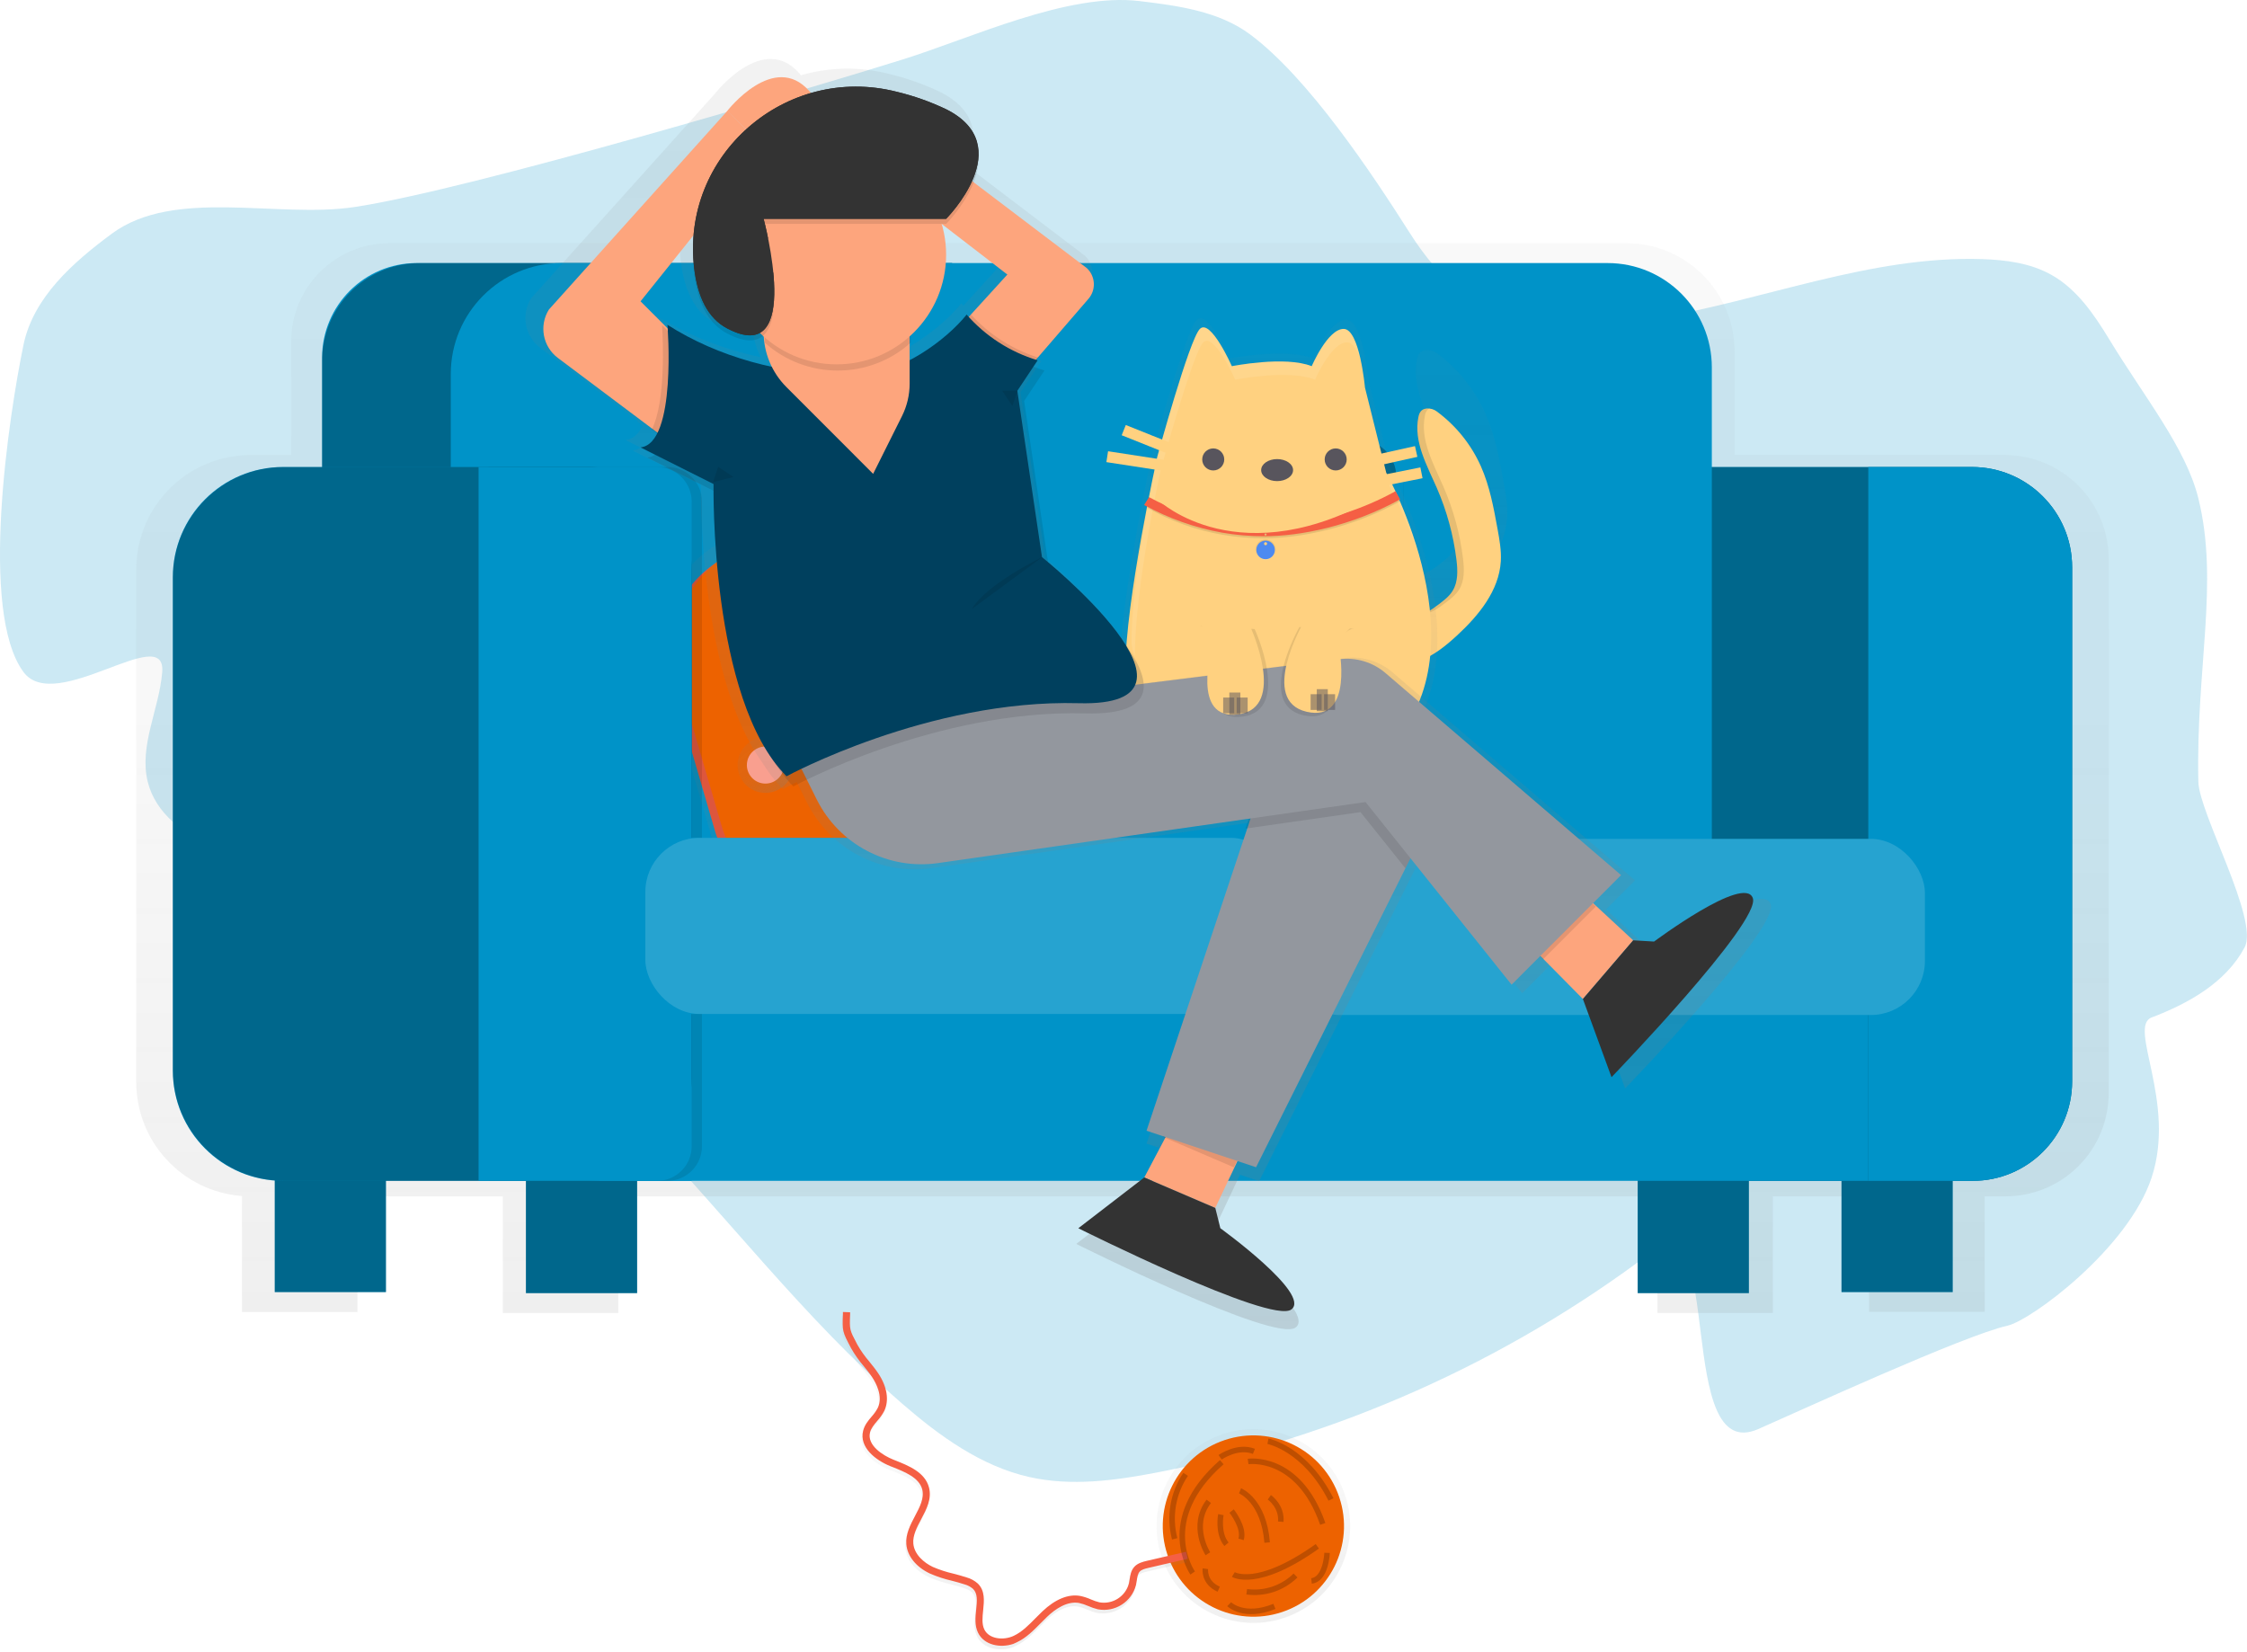 <?xml version="1.0" encoding="UTF-8"?>
<svg width="204px" height="150px" viewBox="0 0 204 150" version="1.1" xmlns="http://www.w3.org/2000/svg" xmlns:xlink="http://www.w3.org/1999/xlink">
    <!-- Generator: Sketch 50.2 (55047) - http://www.bohemiancoding.com/sketch -->
    <title>ENJOY COLLEGE</title>
    <desc>Created with Sketch.</desc>
    <defs>
        <linearGradient x1="50%" y1="99.998%" x2="50%" y2="-0.006%" id="linearGradient-1">
            <stop stop-color="#808080" stop-opacity="0.25" offset="0%"></stop>
            <stop stop-color="#808080" stop-opacity="0.12" offset="54%"></stop>
            <stop stop-color="#808080" stop-opacity="0.1" offset="100%"></stop>
        </linearGradient>
        <linearGradient x1="68.643%" y1="101.853%" x2="31.323%" y2="-1.875%" id="linearGradient-2">
            <stop stop-color="#808080" stop-opacity="0.25" offset="0%"></stop>
            <stop stop-color="#808080" stop-opacity="0.12" offset="54%"></stop>
            <stop stop-color="#808080" stop-opacity="0.1" offset="100%"></stop>
        </linearGradient>
        <linearGradient x1="49.963%" y1="99.963%" x2="49.963%" y2="6.23739051e-13%" id="linearGradient-3">
            <stop stop-color="#808080" stop-opacity="0.25" offset="0%"></stop>
            <stop stop-color="#808080" stop-opacity="0.12" offset="54%"></stop>
            <stop stop-color="#808080" stop-opacity="0.1" offset="100%"></stop>
        </linearGradient>
        <linearGradient x1="50%" y1="100%" x2="50%" y2="-4.15826034e-13%" id="linearGradient-4">
            <stop stop-color="#808080" stop-opacity="0.25" offset="0%"></stop>
            <stop stop-color="#808080" stop-opacity="0.12" offset="54%"></stop>
            <stop stop-color="#808080" stop-opacity="0.1" offset="100%"></stop>
        </linearGradient>
        <linearGradient x1="50%" y1="100%" x2="50%" y2="0%" id="linearGradient-5">
            <stop stop-color="#808080" stop-opacity="0.25" offset="0%"></stop>
            <stop stop-color="#808080" stop-opacity="0.12" offset="54%"></stop>
            <stop stop-color="#808080" stop-opacity="0.1" offset="100%"></stop>
        </linearGradient>
        <linearGradient x1="49.992%" y1="100.124%" x2="49.992%" y2="-0.001%" id="linearGradient-6">
            <stop stop-color="#808080" stop-opacity="0.25" offset="0%"></stop>
            <stop stop-color="#808080" stop-opacity="0.12" offset="54%"></stop>
            <stop stop-color="#808080" stop-opacity="0.1" offset="100%"></stop>
        </linearGradient>
        <linearGradient x1="50.003%" y1="99.989%" x2="50.003%" y2="0%" id="linearGradient-7">
            <stop stop-color="#808080" stop-opacity="0.25" offset="0%"></stop>
            <stop stop-color="#808080" stop-opacity="0.12" offset="54%"></stop>
            <stop stop-color="#808080" stop-opacity="0.1" offset="100%"></stop>
        </linearGradient>
        <linearGradient x1="50.099%" y1="100%" x2="50.099%" y2="-5.61693862e-13%" id="linearGradient-8">
            <stop stop-color="#FFFFFF" offset="0%"></stop>
            <stop stop-color="#000000" offset="100%"></stop>
        </linearGradient>
        <linearGradient x1="50.001%" y1="100.004%" x2="50.001%" y2="0.001%" id="linearGradient-9">
            <stop stop-color="#808080" stop-opacity="0.25" offset="0%"></stop>
            <stop stop-color="#808080" stop-opacity="0.12" offset="54%"></stop>
            <stop stop-color="#808080" stop-opacity="0.1" offset="100%"></stop>
        </linearGradient>
        <linearGradient x1="50.011%" y1="100%" x2="50.011%" y2="0%" id="linearGradient-10">
            <stop stop-color="#808080" stop-opacity="0.25" offset="0%"></stop>
            <stop stop-color="#808080" stop-opacity="0.12" offset="54%"></stop>
            <stop stop-color="#808080" stop-opacity="0.1" offset="100%"></stop>
        </linearGradient>
        <linearGradient x1="65.312%" y1="93.963%" x2="31.343%" y2="-10.811%" id="linearGradient-11">
            <stop stop-color="#808080" stop-opacity="0.25" offset="0%"></stop>
            <stop stop-color="#808080" stop-opacity="0.12" offset="54%"></stop>
            <stop stop-color="#808080" stop-opacity="0.1" offset="100%"></stop>
        </linearGradient>
    </defs>
    <g id="Page-1" stroke="none" stroke-width="1" fill="none" fill-rule="evenodd">
        <g id="ENJOY-COLLEGE">
            <path d="M19.56,57.797 C16.747,58.647 14.113,60.706 13.411,63.563 C12.607,66.847 14.46,70.156 14.728,73.528 C15.089,78.124 5.022,69.603 2.13,73.528 C-1.927,79.034 0.822,96.881 2.13,103.216 C3.02,107.53 6.615,110.704 10.158,113.326 C15.833,117.512 25.177,114.692 32.151,115.736 C42.735,117.322 73.685,126.556 81.926,129.127 C88.198,131.085 96.953,135.23 103.469,134.437 C106.984,134.01 110.665,133.518 113.5,131.408 C118.771,127.481 124.5,118.884 128.029,113.326 C133.481,104.755 140.036,103.913 150.058,105.579 C160.08,107.245 169.812,111.346 179.966,111.012 C182.136,110.939 184.359,110.645 186.252,109.579 C188.554,108.284 190.109,106.003 191.483,103.746 C194.686,98.469 198.454,93.873 199.584,89.291 C201.485,81.577 199.354,73.953 199.584,63.563 C199.643,60.717 205.118,51.034 203.781,48.522 C202.09,45.344 198.709,43.443 195.345,42.164 C193.149,41.328 197.6,34.506 195.345,27.639 C193.226,21.19 184.404,14.663 182.246,14.178 C178.244,13.278 163.369,6.435 159.623,4.793 C151.987,1.446 156.599,25.897 149.948,20.867 C136.695,10.861 121.334,4.016 105.035,0.852 C101.216,0.114 97.252,-0.414 93.456,0.439 C89.083,1.421 85.314,4.149 81.926,7.085 C72.91,14.895 65.684,24.532 57.375,33.092 C51.643,38.996 45.402,44.381 38.723,49.186 C35.649,51.403 32.38,54.036 28.954,55.676 C25.818,57.175 22.877,56.797 19.56,57.797 Z" id="Shape" fill="#0093C8" fill-rule="nonzero" opacity="0.2" transform="translate(101.996, 67.268) scale(1, -1) translate(-101.996, -67.268) "></path>
            <g id="undraw_chilling_8tii" transform="translate(12.369, 5.172)">
                <g id="Group" opacity="0.5" transform="translate(0, 16.81)" fill="url(#linearGradient-1)" fill-rule="nonzero">
                    <path d="M169.632,19.328 L145.108,19.328 L145.108,9.938 C145.108,4.507 140.707,0.103 135.279,0.103 L22.99,0.103 C18.065,0.103 14.073,4.098 14.073,9.026 L14.073,19.334 L10.381,19.334 C4.653,19.332 0.007,23.973 1.42108547e-14,29.704 L1.42108547e-14,76.256 C0.004,81.686 4.189,86.195 9.6,86.601 L9.6,97.131 L20.082,97.131 L20.082,86.632 L33.282,86.632 L33.282,97.219 L43.765,97.219 L43.765,86.632 L138.103,86.632 L138.103,97.219 L148.586,97.219 L148.586,86.632 L157.322,86.632 L157.322,97.121 L167.815,97.121 L167.815,86.632 L169.704,86.632 C172.19,86.633 174.574,85.645 176.332,83.887 C178.089,82.128 179.077,79.743 179.077,77.256 L179.077,28.781 C179.077,26.274 178.083,23.87 176.311,22.097 C174.54,20.324 172.137,19.328 169.632,19.328 Z M143.262,60.41 L143.262,68.276 L104.182,68.276 C104.605,67.518 104.827,66.663 104.826,65.795 L104.826,60.41 L143.262,60.41 Z" id="Shape"></path>
                </g>
                <rect id="Rectangle-path" fill="#0093C8" fill-rule="nonzero" x="12.576" y="99.508" width="10.093" height="12.624"></rect>
                <rect id="Rectangle-path" fill="#0093C8" fill-rule="nonzero" x="136.314" y="99.602" width="10.093" height="12.624"></rect>
                <rect id="Rectangle-path" fill="#0093C8" fill-rule="nonzero" x="154.818" y="99.508" width="10.093" height="12.624"></rect>
                <rect id="Rectangle-path" fill="#0093C8" fill-rule="nonzero" x="35.38" y="99.602" width="10.093" height="12.624"></rect>
                <rect id="Rectangle-path" fill="#000000" fill-rule="nonzero" opacity="0.3" x="12.576" y="99.508" width="10.093" height="12.624"></rect>
                <rect id="Rectangle-path" fill="#000000" fill-rule="nonzero" opacity="0.3" x="136.314" y="99.602" width="10.093" height="12.624"></rect>
                <rect id="Rectangle-path" fill="#000000" fill-rule="nonzero" opacity="0.3" x="154.818" y="99.508" width="10.093" height="12.624"></rect>
                <rect id="Rectangle-path" fill="#000000" fill-rule="nonzero" opacity="0.3" x="35.38" y="99.602" width="10.093" height="12.624"></rect>
                <path d="M141.268,37.227 L166.66,37.227 C171.682,37.227 175.754,41.301 175.754,46.326 L175.754,93.006 C175.754,97.991 171.714,102.033 166.732,102.033 L141.268,102.033 L141.268,37.227 Z" id="Shape" fill="#0093C8" fill-rule="nonzero"></path>
                <path d="M141.268,37.227 L166.66,37.227 C171.682,37.227 175.754,41.301 175.754,46.326 L175.754,93.006 C175.754,97.991 171.714,102.033 166.732,102.033 L141.268,102.033 L141.268,37.227 Z" id="Shape" fill="#000000" fill-rule="nonzero" opacity="0.3"></path>
                <path d="M25.46,18.711 L74.071,18.711 L74.071,76.784 L16.874,76.784 L16.874,27.301 C16.875,22.557 20.719,18.711 25.46,18.711 Z" id="Shape" fill="#0093C8" fill-rule="nonzero"></path>
                <path d="M25.737,18.711 L74.071,18.711 L74.071,76.784 L16.874,76.784 L16.874,27.578 C16.874,25.226 17.808,22.971 19.47,21.308 C21.132,19.645 23.387,18.711 25.737,18.711 Z" id="Shape" fill="#000000" fill-rule="nonzero" opacity="0.3"></path>
                <path d="M38.622,18.711 L85.754,18.711 L85.754,76.784 L28.556,76.784 L28.556,28.781 C28.556,23.22 33.062,18.711 38.62,18.711 L38.622,18.711 Z" id="Shape" fill="#0093C8" fill-rule="nonzero"></path>
                <path d="M85.477,18.711 L133.578,18.711 C138.806,18.711 143.044,22.952 143.044,28.182 L143.044,76.784 L85.477,76.784 L85.477,18.711 Z" id="Shape" fill="#0093C8" fill-rule="nonzero"></path>
                <path d="M157.25,37.227 L166.665,37.227 C171.686,37.23 175.754,41.303 175.754,46.326 L175.754,93.006 C175.754,97.991 171.714,102.033 166.732,102.033 L157.25,102.033 L157.25,37.227 Z" id="Shape" fill="#0093C8" fill-rule="nonzero"></path>
                <rect id="Rectangle-path" fill="#0093C8" fill-rule="nonzero" x="41.173" y="84.358" width="116.075" height="17.675"></rect>
                <rect id="Rectangle-path" fill="url(#linearGradient-2)" fill-rule="nonzero" transform="translate(66.551, 58.684) rotate(-16.25) translate(-66.551, -58.684) " x="49.413" y="40.633" width="34.276" height="36.102" rx="10.539"></rect>
                <rect id="Rectangle-path" fill="#F55F44" fill-rule="nonzero" transform="translate(65.939, 59.113) rotate(-16.25) translate(-65.939, -59.113) " x="49.958" y="42.28" width="31.962" height="33.665" rx="9.828"></rect>
                <rect id="Rectangle-path" fill="#000000" fill-rule="nonzero" opacity="0.1" transform="translate(65.939, 59.113) rotate(-16.25) translate(-65.939, -59.113) " x="49.958" y="42.28" width="31.962" height="33.665" rx="9.828"></rect>
                <rect id="Rectangle-path" fill="#ED6200" fill-rule="nonzero" transform="translate(66.55, 58.684) rotate(-16.25) translate(-66.55, -58.684) " x="50.569" y="41.851" width="31.962" height="33.665" rx="9.828"></rect>
                <ellipse id="Oval" fill="url(#linearGradient-3)" fill-rule="nonzero" transform="translate(63.775, 50.345) rotate(-35.12) translate(-63.775, -50.345) " cx="63.775" cy="50.345" rx="2.524" ry="2.525"></ellipse>
                <ellipse id="Oval" fill="url(#linearGradient-4)" fill-rule="nonzero" transform="translate(75.849, 57.282) rotate(-35.12) translate(-75.849, -57.282) " cx="75.849" cy="57.282" rx="2.524" ry="2.525"></ellipse>
                <ellipse id="Oval" fill="url(#linearGradient-4)" fill-rule="nonzero" transform="translate(57.121, 64.286) rotate(-35.12) translate(-57.121, -64.286) " cx="57.121" cy="64.286" rx="2.524" ry="2.525"></ellipse>
                <ellipse id="Oval" fill="url(#linearGradient-5)" fill-rule="nonzero" transform="translate(68.506, 71.708) rotate(-35.12) translate(-68.506, -71.708) " cx="68.506" cy="71.708" rx="2.524" ry="2.525"></ellipse>
                <ellipse id="Oval" fill="#F99F8F" fill-rule="nonzero" transform="translate(63.775, 50.345) rotate(-35.12) translate(-63.775, -50.345) " cx="63.775" cy="50.345" rx="1.682" ry="1.683"></ellipse>
                <ellipse id="Oval" fill="#F99F8F" fill-rule="nonzero" transform="translate(75.849, 57.282) rotate(-35.12) translate(-75.849, -57.282) " cx="75.849" cy="57.282" rx="1.682" ry="1.683"></ellipse>
                <ellipse id="Oval" fill="#F99F8F" fill-rule="nonzero" transform="translate(57.121, 64.286) rotate(-35.12) translate(-57.121, -64.286) " cx="57.121" cy="64.286" rx="1.682" ry="1.683"></ellipse>
                <ellipse id="Oval" fill="#F99F8F" fill-rule="nonzero" transform="translate(68.506, 71.708) rotate(-35.12) translate(-68.506, -71.708) " cx="68.506" cy="71.708" rx="1.682" ry="1.683"></ellipse>
                <path d="M13.316,37.227 L50.424,37.227 L50.424,102.033 L13.316,102.033 C7.798,102.033 3.324,97.558 3.323,92.036 L3.323,47.226 C3.323,41.703 7.797,37.227 13.316,37.227 Z" id="Shape" fill="#0093C8" fill-rule="nonzero"></path>
                <path d="M13.386,37.227 L41.114,37.227 C43.585,37.227 45.954,38.209 47.701,39.958 C49.448,41.707 50.428,44.079 50.426,46.552 L50.426,92.716 C50.426,97.862 46.257,102.033 41.114,102.033 L13.386,102.033 C10.717,102.033 8.158,100.972 6.271,99.084 C4.383,97.196 3.323,94.634 3.323,91.964 L3.323,47.291 C3.326,41.732 7.831,37.227 13.386,37.227 Z" id="Shape" fill="#000000" fill-rule="nonzero" opacity="0.3"></path>
                <path d="M32.014,37.227 L48.222,37.227 C49.955,37.227 51.36,38.633 51.36,40.367 L51.36,98.893 C51.36,100.627 49.955,102.033 48.222,102.033 L32.014,102.033 L32.014,37.227 Z" id="Shape" fill="#000000" fill-rule="nonzero" opacity="0.1"></path>
                <path d="M31.08,37.227 L47.287,37.227 C49.021,37.227 50.426,38.633 50.426,40.367 L50.426,98.893 C50.426,100.627 49.021,102.033 47.287,102.033 L31.08,102.033 L31.08,37.227 Z" id="Shape" fill="#0093C8" fill-rule="nonzero"></path>
                <rect id="Rectangle-path" fill="#0093C8" fill-rule="nonzero" x="46.22" y="70.893" width="58.038" height="15.992"></rect>
                <rect id="Rectangle-path" fill="#0093C8" fill-rule="nonzero" x="104.352" y="70.986" width="58.038" height="15.992"></rect>
                <rect id="Rectangle-path" fill="#FFFFFF" fill-rule="nonzero" opacity="0.15" x="46.22" y="70.893" width="58.038" height="15.992" rx="4.914"></rect>
                <ellipse id="Oval" fill="#0093C8" fill-rule="nonzero" cx="111.033" cy="38.115" rx="3.364" ry="3.366"></ellipse>
                <ellipse id="Oval" fill="#000000" fill-rule="nonzero" opacity="0.3" cx="111.033" cy="38.115" rx="3.364" ry="3.366"></ellipse>
                <ellipse id="Oval" fill="#0093C8" fill-rule="nonzero" cx="58.885" cy="38.115" rx="3.364" ry="3.366"></ellipse>
                <ellipse id="Oval" fill="#000000" fill-rule="nonzero" opacity="0.3" cx="58.885" cy="38.115" rx="3.364" ry="3.366"></ellipse>
                <ellipse id="Oval" fill="#FDA57D" fill-rule="nonzero" cx="57.201" cy="19.084" rx="1" ry="1.262"></ellipse>
                <rect id="Rectangle-path" fill="#FFFFFF" fill-rule="nonzero" opacity="0.15" x="104.352" y="70.986" width="58.038" height="15.992" rx="4.914"></rect>
                <g id="Group" opacity="0.5" transform="translate(110.954, 26.601)" fill="url(#linearGradient-6)" fill-rule="nonzero">
                    <path d="M13.189,12.009 C12.803,9.887 12.408,7.74 11.527,5.765 C10.563,3.596 9.052,1.714 7.143,0.305 C6.859,0.09 6.508,-0.015 6.153,0.009 C5.599,0.057 5.43,0.397 5.343,0.748 C5.332,0.791 5.322,0.831 5.315,0.874 C5.097,1.951 5.243,3.015 5.559,4.064 C5.952,5.374 6.611,6.65 7.159,7.917 C8.147,10.188 8.802,12.59 9.103,15.048 C9.144,15.373 9.175,15.708 9.183,16.042 C9.188,16.241 9.183,16.44 9.168,16.639 C9.143,17.028 9.055,17.41 8.906,17.771 C8.88,17.83 8.852,17.892 8.823,17.956 C8.793,18.02 8.761,18.076 8.727,18.126 C8.391,18.68 7.866,19.075 7.353,19.465 C6.84,19.855 6.258,20.27 5.646,20.481 L5.666,20.481 C5.381,20.584 5.079,20.633 4.776,20.627 C3.829,20.597 2.819,19.834 1.866,20.014 L1.759,20.038 C0.785,20.302 0.037,21.835 0.03,22.808 C0.03,22.808 0.03,22.808 0.03,22.808 C0.03,22.886 0.03,22.961 0.03,23.034 C0.03,23.06 0.03,23.086 0.039,23.111 C0.048,23.137 0.05,23.209 0.057,23.256 C0.065,23.302 0.068,23.313 0.076,23.341 C0.083,23.368 0.092,23.424 0.103,23.464 C0.114,23.505 0.12,23.522 0.129,23.549 C0.138,23.577 0.153,23.625 0.166,23.662 C0.179,23.699 0.188,23.717 0.199,23.743 C0.21,23.769 0.229,23.813 0.246,23.847 L0.286,23.924 C0.305,23.956 0.321,23.989 0.342,24.02 L0.39,24.094 L0.452,24.183 L0.506,24.251 L0.578,24.333 L0.637,24.395 L0.716,24.471 L0.781,24.528 L0.868,24.599 L0.936,24.652 L1.03,24.717 L1.1,24.765 L1.204,24.826 L1.276,24.866 L1.392,24.924 L1.46,24.957 C1.516,24.983 1.573,25.007 1.63,25.029 L1.713,25.06 L1.846,25.108 L1.942,25.138 L2.051,25.171 L2.158,25.199 L2.262,25.225 L2.376,25.249 L2.476,25.269 L2.596,25.289 L2.692,25.304 L2.815,25.321 L2.908,25.332 L3.037,25.343 L3.127,25.343 L3.26,25.343 L3.345,25.343 L3.484,25.343 L3.774,25.343 L3.925,25.343 L3.978,25.343 L4.141,25.33 L4.172,25.33 C4.633,25.29 5.087,25.19 5.522,25.033 C6.901,24.51 8.071,23.555 9.155,22.552 C11.304,20.566 13.335,18.102 13.506,15.179 C13.573,14.124 13.379,13.06 13.189,12.009 Z" id="Shape"></path>
                </g>
                <rect id="Rectangle-path" fill="#000000" fill-rule="nonzero" opacity="0.1" x="97.65" y="37.908" width="17.404" height="5.041"></rect>
                <rect id="Rectangle-path" fill="#0093C8" fill-rule="nonzero" x="97.65" y="37.908" width="17.404" height="4.583"></rect>
                <ellipse id="Oval" fill="#0093C8" fill-rule="nonzero" cx="107.727" cy="35.771" rx="2.747" ry="2.749"></ellipse>
                <path d="M102.546,40.001 L102.513,39.968 C102.64,39.872 102.714,39.723 102.714,39.564 C102.714,39.406 102.64,39.256 102.513,39.161 L102.543,39.124 C102.678,39.229 102.757,39.39 102.757,39.562 C102.757,39.733 102.678,39.894 102.543,39.999 L102.546,40.001 Z" id="Shape" fill="#4D8AF0" fill-rule="nonzero"></path>
                <path d="M102.546,40.001 L102.513,39.968 C102.64,39.872 102.714,39.723 102.714,39.564 C102.714,39.406 102.64,39.256 102.513,39.161 L102.543,39.124 C102.678,39.229 102.757,39.39 102.757,39.562 C102.757,39.733 102.678,39.894 102.543,39.999 L102.546,40.001 Z" id="Shape" fill="#000000" fill-rule="nonzero" opacity="0.1"></path>
                <path d="M102.513,40.001 C102.378,39.896 102.299,39.735 102.299,39.563 C102.299,39.392 102.378,39.231 102.513,39.126 L102.543,39.163 C102.416,39.258 102.342,39.408 102.342,39.566 C102.342,39.725 102.416,39.874 102.543,39.97 L102.513,40.001 Z" id="Shape" fill="#4D8AF0" fill-rule="nonzero"></path>
                <path d="M116.586,54.791 C117.847,54.312 118.916,53.438 119.91,52.522 C121.874,50.708 123.727,48.458 123.886,45.785 C123.943,44.81 123.768,43.838 123.593,42.876 C123.24,40.936 122.88,38.974 122.081,37.171 C121.199,35.19 119.819,33.471 118.074,32.183 C117.815,31.987 117.493,31.891 117.168,31.914 C116.614,31.964 116.474,32.344 116.4,32.708 C115.951,34.925 117.183,37.075 118.084,39.144 C118.986,41.219 119.584,43.413 119.86,45.659 C119.976,46.613 120.018,47.643 119.516,48.464 C119.21,48.966 118.73,49.332 118.261,49.687 C117.559,50.217 116.784,50.773 115.905,50.747 C115.026,50.721 114.044,49.966 113.136,50.209 C112.228,50.453 111.561,51.852 111.556,52.748 C111.545,55.175 114.899,55.43 116.586,54.791 Z" id="Shape" fill="#FFD180" fill-rule="nonzero"></path>
                <g id="Group" opacity="0.1" transform="translate(111.508, 31.773)" fill="#000000" fill-rule="nonzero">
                    <path d="M8.005,16.69 C7.698,17.193 7.218,17.558 6.75,17.913 C6.28,18.301 5.753,18.612 5.188,18.837 C5.985,18.783 6.7,18.283 7.348,17.786 C7.817,17.431 8.297,17.063 8.603,16.563 C9.103,15.744 9.063,14.716 8.946,13.759 C8.671,11.513 8.073,9.318 7.17,7.243 C6.27,5.172 5.036,3.02 5.487,0.807 C5.512,0.543 5.646,0.301 5.856,0.139 C5.788,0.133 5.719,0.133 5.651,0.139 C5.097,0.188 4.957,0.569 4.883,0.933 C4.434,3.15 5.666,5.3 6.567,7.369 C7.469,9.444 8.067,11.638 8.343,13.884 C8.465,14.839 8.507,15.87 8.005,16.69 Z" id="Shape"></path>
                    <path d="M0.65,20.852 C0.65,20.025 1.239,18.767 2.031,18.39 C1.896,18.386 1.761,18.402 1.63,18.436 C0.738,18.678 0.055,20.078 0.05,20.974 C0.039,23.239 2.954,23.608 4.717,23.134 C2.965,23.389 0.639,22.869 0.65,20.852 Z" id="Shape"></path>
                </g>
                <g id="Group" opacity="0.5" transform="translate(89.169, 23.645)" fill="url(#linearGradient-7)" fill-rule="nonzero">
                    <path d="M10.13,3.73 C10.13,3.73 15.159,2.723 17.673,3.73 C17.673,3.73 19.182,0.207 20.69,0.207 C22.198,0.207 22.7,5.749 22.7,5.749 L24.711,13.799 C24.711,13.799 34.265,30.907 24.711,39.962 C15.157,49.018 0.074,38.95 0.074,32.409 C0.074,25.868 3.09,12.284 3.09,12.284 C3.09,12.284 6.107,1.216 7.113,0.209 C8.119,-0.798 10.13,3.73 10.13,3.73 Z" id="Shape"></path>
                </g>
                <path d="M99.469,28.075 C99.469,28.075 104.302,27.107 106.719,28.075 C106.719,28.075 108.168,24.689 109.619,24.689 C111.07,24.689 111.552,30.009 111.552,30.009 L113.485,37.748 C113.485,37.748 122.67,54.188 113.485,62.898 C104.3,71.608 89.799,61.93 89.799,55.644 C89.799,49.358 92.699,36.297 92.699,36.297 C92.699,36.297 95.599,25.657 96.567,24.689 C97.534,23.721 99.469,28.075 99.469,28.075 Z" id="Shape" fill="#FFD180" fill-rule="nonzero"></path>
                <g id="Group" opacity="0.1" transform="translate(90.277, 24.384)" fill="#FFFFFF" fill-rule="nonzero">
                    <path d="M26.585,22.404 C25.843,19.26 24.707,16.223 23.202,13.365 L23.507,14.588 C24.817,17.072 25.849,19.693 26.585,22.404 Z" id="Shape"></path>
                    <path d="M0.391,29.958 C0.391,23.677 2.73,13.136 2.73,13.136 C2.73,13.136 5.631,2.496 6.598,1.528 C7.566,0.56 9.498,4.914 9.498,4.914 C9.498,4.914 14.332,3.946 16.748,4.914 C16.748,4.914 18.199,1.528 19.649,1.528 C20.202,1.528 20.629,2.329 20.928,3.31 C20.633,1.875 20.13,0.305 19.344,0.305 C17.895,0.305 16.444,3.691 16.444,3.691 C14.027,2.723 9.194,3.691 9.194,3.691 C9.194,3.691 7.261,-0.661 6.294,0.305 C5.326,1.271 2.426,11.913 2.426,11.913 C2.426,11.913 0.087,22.443 0.087,28.735 C0.085,29.304 0.391,30.139 0.391,29.958 Z" id="Shape"></path>
                </g>
                <ellipse id="Oval" fill="#58555D" fill-rule="nonzero" cx="108.895" cy="36.539" rx="1" ry="1"></ellipse>
                <ellipse id="Oval" fill="#58555D" fill-rule="nonzero" cx="97.778" cy="36.539" rx="1" ry="1"></ellipse>
                <ellipse id="Oval" fill="#58555D" fill-rule="nonzero" cx="103.578" cy="37.507" rx="1.449" ry="1"></ellipse>
                <rect id="Rectangle-path" fill="#FFD180" fill-rule="nonzero" transform="translate(113.971, 36.048) rotate(-12.52) translate(-113.971, -36.048) " x="111.743" y="35.806" width="4.457" height="1"></rect>
                <rect id="Rectangle-path" fill="#FFD180" fill-rule="nonzero" transform="translate(114.214, 37.983) rotate(-11.27) translate(-114.214, -37.983) " x="111.75" y="37.741" width="4.929" height="1"></rect>
                <rect id="Rectangle-path" fill="#FFD180" fill-rule="nonzero" transform="translate(91.975, 35.087) rotate(-68.2) translate(-91.975, -35.087) " x="91.734" y="32.482" width="1" height="5.209"></rect>
                <rect id="Rectangle-path" fill="#FFD180" fill-rule="nonzero" transform="translate(91.258, 37.028) rotate(-81.25) translate(-91.258, -37.028) " x="91.016" y="33.847" width="1" height="6.362"></rect>
                <path d="M102.373,43.696 C101.108,43.697 99.844,43.589 98.598,43.374 C96.2,42.961 93.893,42.132 91.782,40.923 L91.95,40.142 C94.085,41.299 96.391,42.109 98.78,42.543 C102.26,43.14 108.246,42.961 114.329,39.602 L114.735,40.341 C110.319,42.783 105.67,43.696 102.373,43.696 Z" id="Shape" fill="#000000" fill-rule="nonzero" opacity="0.1"></path>
                <path d="M114.329,39.423 C108.236,42.781 102.258,42.961 98.78,42.364 C96.391,41.93 94.085,41.12 91.95,39.962 L91.503,40.675 C93.716,41.893 96.112,42.742 98.598,43.19 C99.845,43.405 101.109,43.514 102.375,43.513 C105.672,43.513 110.313,42.602 114.744,40.164 L114.329,39.423 Z M102.53,43.446 C102.478,43.446 102.436,43.404 102.436,43.352 C102.436,43.3 102.478,43.258 102.53,43.258 C102.582,43.258 102.624,43.3 102.624,43.352 C102.623,43.404 102.581,43.445 102.53,43.445 L102.53,43.446 Z" id="Shape" fill="#F55F44" fill-rule="nonzero"></path>
                <path d="M101.594,44.754 C101.594,45.271 102.012,45.689 102.528,45.689 C103.044,45.689 103.462,45.271 103.462,44.754 C103.462,44.238 103.044,43.82 102.528,43.82 C102.012,43.82 101.594,44.238 101.594,44.754 Z M102.528,44.287 C102.442,44.287 102.373,44.217 102.373,44.132 C102.373,44.046 102.442,43.977 102.528,43.977 C102.614,43.977 102.683,44.046 102.683,44.132 C102.683,44.217 102.615,44.286 102.53,44.287 L102.528,44.287 Z" id="Shape" fill="url(#linearGradient-8)" fill-rule="nonzero" opacity="0.1"></path>
                <path d="M101.688,44.754 C101.688,45.22 102.065,45.597 102.53,45.597 C102.995,45.597 103.372,45.22 103.372,44.754 C103.372,44.289 102.995,43.912 102.53,43.912 C102.065,43.912 101.688,44.289 101.688,44.754 Z M102.53,44.333 C102.452,44.333 102.39,44.27 102.39,44.193 C102.39,44.115 102.452,44.052 102.53,44.052 C102.607,44.052 102.67,44.115 102.67,44.193 C102.67,44.27 102.607,44.333 102.53,44.333 Z" id="Shape" fill="#4D8AF0" fill-rule="nonzero"></path>
                <path d="M113.09,39.704 C100.224,47.278 92.81,40.258 92.81,40.258 L113.09,39.704 Z" id="Shape" fill="#FFD180" fill-rule="nonzero"></path>
                <path d="M148.385,76.914 C147.596,74.677 139.154,80.978 139.154,80.978 L137.202,80.861 L133.447,77.381 L136.069,74.758 L114.055,55.869 C112.867,54.851 111.304,54.382 109.752,54.576 L91.451,56.86 C91.372,55.81 90.726,54.563 89.812,53.291 C87.934,50.209 83.982,46.731 82.523,45.495 L80.286,30.443 L82.182,27.597 C81.831,27.501 81.485,27.385 81.148,27.249 L81.548,26.647 L81.401,26.607 L81.585,26.389 L81.563,26.389 L86.286,20.921 C87.014,20.077 86.946,18.808 86.13,18.048 L75.561,10.012 C75.882,9.247 76.035,8.422 76.012,7.592 C76.095,5.996 75.38,4.376 72.986,3.177 C71.504,2.47 69.952,1.922 68.356,1.541 C65.725,0.863 62.961,0.904 60.351,1.659 C60.308,1.605 60.262,1.552 60.214,1.496 C56.961,-2.224 52.695,3.122 52.529,3.344 L35.854,21.901 C34.914,23.395 35.277,25.361 36.689,26.42 L45.515,33.042 L45.487,33.1 L45.986,33.469 C45.617,34.208 45.102,34.707 44.428,34.783 L45.779,35.459 C45.566,35.608 45.318,35.702 45.059,35.73 L51.247,38.826 C51.247,42.044 51.58,56.776 56.808,64.009 C57.344,64.899 57.981,65.723 58.708,66.466 C58.708,66.466 59.153,66.224 59.965,65.832 L60.899,67.703 C63.005,71.917 67.568,74.309 72.229,73.642 L101.278,69.49 L100.97,70.413 L101.136,70.389 L91.721,98.653 L93.275,99.172 L93.246,99.227 L93.465,99.321 L91.506,103.016 L85.342,107.76 C85.342,107.76 103.359,116.773 105.255,115.35 C107.151,113.928 98.609,107.76 98.609,107.76 L98.134,105.863 L100.207,101.483 L101.945,102.063 L115.905,74.124 L116.38,73.175 L125.828,84.998 L128.492,82.334 L128.78,82.626 L128.804,82.602 L132.497,86.341 L135.172,93.647 C135.172,93.647 149.169,79.151 148.385,76.914 Z M75.092,22.585 L74.908,22.371 C73.782,23.78 71.79,25.485 69.569,26.64 L69.569,25.086 L69.674,24.994 L69.674,24.318 C72.537,21.68 73.66,17.647 72.572,13.908 L78.705,18.621 L75.092,22.585 Z M54.277,5.067 L54.129,4.919 L54.279,5.067 L54.277,5.067 Z M49.375,14.946 C49.335,15.439 49.318,15.935 49.326,16.433 C49.315,17.158 49.355,17.882 49.446,18.6 C49.761,21.111 50.66,23.163 52.512,24.142 C54.126,24.992 55.187,24.946 55.863,24.366 L55.937,24.432 C55.993,25.414 56.248,26.374 56.686,27.255 C53.23,26.533 49.929,25.202 46.937,23.326 C46.937,23.326 46.948,23.451 46.961,23.677 L44.424,21.139 L49.375,14.946 Z" id="Shape" fill="url(#linearGradient-9)" fill-rule="nonzero"></path>
                <polygon id="Shape" fill="#FDA57D" fill-rule="nonzero" points="95.662 93.892 91.518 101.727 97.964 104.49 102.109 95.736"></polygon>
                <path d="M97.964,104.49 L98.424,106.337 C98.424,106.337 106.713,112.328 104.871,113.71 C103.028,115.092 85.529,106.337 85.529,106.337 L91.516,101.728 L97.964,104.49 Z" id="Shape" fill="#333333" fill-rule="nonzero"></path>
                <polygon id="Shape" fill="#000000" fill-rule="nonzero" opacity="0.1" points="101.668 96.549 95.145 94.374 93.205 98.039 99.652 100.805"></polygon>
                <polygon id="Shape" fill="#FDA57D" fill-rule="nonzero" points="125.112 79.217 131.337 85.524 135.906 80.198 128.802 73.616"></polygon>
                <polygon id="Shape" fill="#000000" fill-rule="nonzero" opacity="0.1" points="129.059 73.923 125.369 79.526 127.728 81.914 132.515 77.124"></polygon>
                <path d="M135.906,80.196 L137.802,80.309 C137.802,80.309 145.999,74.193 146.766,76.365 C147.532,78.538 133.937,92.621 133.937,92.621 L131.339,85.524 L135.906,80.196 Z" id="Shape" fill="#333333" fill-rule="nonzero"></path>
                <path d="M76.883,33.042 L86.45,21.959 C87.158,21.139 87.091,19.906 86.298,19.167 L65.481,3.381 L62.954,7.326 L79.087,19.753 L72.238,27.268 L76.883,33.042 Z" id="Shape" fill="#FDA57D" fill-rule="nonzero"></path>
                <path d="M75.785,23.39 L72.438,27.063 L77.088,32.845 L81.888,27.292 C79.546,26.55 77.441,25.205 75.785,23.39 Z" id="Shape" fill="#000000" fill-rule="nonzero" opacity="0.1"></path>
                <path d="M49.108,35.448 L38.276,27.32 C36.906,26.291 36.553,24.382 37.466,22.93 L53.673,4.884 L56.996,8.209 L45.785,22.184 L52.412,28.816 L49.108,35.448 Z" id="Shape" fill="#FDA57D" fill-rule="nonzero"></path>
                <path d="M46.817,33.811 L48.589,35.141 L51.912,28.509 L47.74,24.347 C47.828,25.759 48.078,31.243 46.817,33.811 Z" id="Shape" fill="#000000" fill-rule="nonzero" opacity="0.1"></path>
                <polygon id="Shape" fill="#93979E" fill-rule="nonzero" points="101.666 67.637 91.722 97.483 101.666 100.799 118.235 67.637 104.98 64.321"></polygon>
                <polygon id="Shape" fill="#000000" fill-rule="nonzero" opacity="0.1" points="101.204 68.558 100.708 70.051 111.148 68.558 115.226 73.661 117.775 68.558 104.518 65.243"></polygon>
                <path d="M53.651,4.905 C53.651,4.905 57.897,-0.575 61.122,3.113 C64.348,6.8 56.057,7.26 56.057,7.26 L53.651,4.905 Z" id="Shape" fill="#FDA57D" fill-rule="nonzero"></path>
                <path d="M58.582,61.005 L61.785,67.417 C63.83,71.51 68.263,73.834 72.79,73.186 L111.607,67.644 L124.865,84.225 L134.806,74.278 L113.418,55.934 C112.265,54.944 110.747,54.488 109.239,54.676 L58.582,61.005 Z" id="Shape" fill="#93979E" fill-rule="nonzero"></path>
                <path d="M48.842,25.232 C48.842,25.232 49.715,36.002 46.401,36.371 L53.029,39.696 C53.029,39.696 52.66,59.224 59.657,66.225 C59.657,66.225 72.545,59.224 86.169,59.594 C99.794,59.963 82.846,46.328 82.846,46.328 L80.609,31.232 L82.455,28.461 C79.959,27.713 77.724,26.276 76.008,24.314 C74.162,26.618 69.942,29.741 66.281,29.741 L64.697,29.741 C59.239,29.741 53.435,28.633 48.836,25.696 L48.842,25.232 Z" id="Shape" fill="#000000" fill-rule="nonzero" opacity="0.1"></path>
                <path d="M48.227,24.31 C48.227,24.31 49.108,35.08 45.785,35.448 L52.412,38.773 C52.412,38.773 52.043,58.3 59.04,65.302 C59.04,65.302 71.928,58.3 85.553,58.67 C99.177,59.039 82.23,45.405 82.23,45.405 L79.992,30.308 L81.838,27.538 C79.342,26.79 77.108,25.352 75.391,23.39 C73.545,25.694 69.325,28.818 65.664,28.818 L64.08,28.818 C58.623,28.818 52.818,27.253 48.22,24.31 L48.227,24.31 Z" id="Shape" fill="#00405E" fill-rule="nonzero"></path>
                <path d="M56.958,21.273 L56.958,24.968 C56.958,26.844 57.703,28.644 59.029,29.97 L66.901,37.847 L69.521,32.603 C69.977,31.69 70.215,30.683 70.215,29.662 L70.215,21.273 L56.958,21.273 Z" id="Shape" fill="#FDA57D" fill-rule="nonzero"></path>
                <path d="M57.059,25.539 C57.059,25.675 57.059,25.81 57.072,25.947 C60.847,29.316 66.547,29.311 70.316,25.936 L70.316,21.837 L57.059,21.837 L57.059,25.539 Z" id="Shape" fill="#000000" fill-rule="nonzero" opacity="0.1"></path>
                <ellipse id="Oval" fill="#FDA57D" fill-rule="nonzero" cx="63.585" cy="17.959" rx="9.942" ry="9.948"></ellipse>
                <path d="M56.958,15.153 L73.529,15.153 C73.529,15.153 80.156,8.522 73.529,5.206 C72.089,4.519 70.582,3.987 69.031,3.617 C58.953,1.06 49.37,9.401 50.666,19.724 C50.972,22.162 51.846,24.157 53.644,25.101 C60.639,28.781 56.958,15.153 56.958,15.153 Z" id="Shape" fill="#000000" fill-rule="nonzero" opacity="0.1"></path>
                <path d="M56.958,14.693 L73.529,14.693 C73.529,14.693 80.156,8.062 73.529,4.746 C72.089,4.06 70.582,3.527 69.031,3.157 C58.953,0.6 49.37,8.941 50.666,19.264 C50.972,21.702 51.846,23.697 53.644,24.641 C60.639,28.326 56.958,14.693 56.958,14.693 Z" id="Shape" fill="#333333" fill-rule="nonzero"></path>
                <ellipse id="Oval" fill="#FDA57D" fill-rule="nonzero" cx="57.438" cy="18.089" rx="1" ry="1.613"></ellipse>
                <polygon id="Shape" fill="#000000" fill-rule="nonzero" opacity="0.1" points="52.372 38.595 52.833 37.212 54.214 38.134"></polygon>
                <path d="M82.255,45.406 C82.255,45.406 77.241,47.808 75.858,50.117" id="Shape" fill="#000000" fill-rule="nonzero" opacity="0.1"></path>
                <polygon id="Shape" fill="#000000" fill-rule="nonzero" opacity="0.1" points="80.003 30.301 79.543 31.683 78.622 30.301"></polygon>
                <path d="M56.958,14.693 L73.529,14.693 C73.529,14.693 80.156,8.062 73.529,4.746 C72.089,4.06 70.582,3.527 69.031,3.157 C58.953,0.6 49.37,8.941 50.666,19.264 C50.972,21.702 51.846,23.697 53.644,24.641 C60.639,28.326 56.958,14.693 56.958,14.693 Z" id="Shape" fill="#333333" fill-rule="nonzero"></path>
                <path d="M101.538,51.938 C101.538,51.938 104.9,59.252 100.486,59.882 C96.072,60.512 98.086,53.756 98.086,53.756 C98.086,53.756 97.645,51.752 96.57,51.639" id="Shape" fill="#000000" fill-rule="nonzero" opacity="0.1"></path>
                <path d="M105.6,51.761 C105.6,51.761 101.603,58.748 105.943,59.76 C110.284,60.772 108.877,53.873 108.877,53.873 C108.877,53.873 109.494,51.916 110.575,51.898" id="Shape" fill="#000000" fill-rule="nonzero" opacity="0.1"></path>
                <path d="M101.149,51.733 C101.149,51.733 104.511,59.047 100.097,59.677 C95.682,60.307 97.697,53.551 97.697,53.551 C97.697,53.551 97.255,51.541 96.185,51.429" id="Shape" fill="#FFD180" fill-rule="nonzero"></path>
                <path d="M105.912,51.453 C105.912,51.453 101.908,58.441 106.255,59.446 C110.603,60.451 109.189,53.558 109.189,53.558 C109.189,53.558 109.806,51.602 110.887,51.584" id="Shape" fill="#FFD180" fill-rule="nonzero"></path>
                <rect id="Rectangle-path" fill="#58555D" fill-rule="nonzero" opacity="0.5" x="98.681" y="58.156" width="1" height="1.428"></rect>
                <rect id="Rectangle-path" fill="#58555D" fill-rule="nonzero" opacity="0.5" x="99.903" y="58.156" width="1" height="1.428"></rect>
                <rect id="Rectangle-path" fill="#58555D" fill-rule="nonzero" opacity="0.5" x="99.24" y="57.702" width="1" height="1.997"></rect>
                <rect id="Rectangle-path" fill="#58555D" fill-rule="nonzero" opacity="0.5" x="106.619" y="57.852" width="1" height="1.428"></rect>
                <rect id="Rectangle-path" fill="#58555D" fill-rule="nonzero" opacity="0.5" x="107.841" y="57.852" width="1" height="1.428"></rect>
                <rect id="Rectangle-path" fill="#58555D" fill-rule="nonzero" opacity="0.5" x="107.178" y="57.395" width="1" height="1.997"></rect>
                <g id="Group" opacity="0.5" transform="translate(90.277, 122.106)" fill="url(#linearGradient-10)" fill-rule="nonzero">
                    <ellipse id="Oval" transform="translate(11.146, 11.269) rotate(-18.54) translate(-11.146, -11.269) " cx="11.146" cy="11.269" rx="8.786" ry="8.791"></ellipse>
                </g>
                <ellipse id="Oval" fill="#ED6200" fill-rule="nonzero" transform="translate(101.423, 133.375) rotate(-18.54) translate(-101.423, -133.375) " cx="101.423" cy="133.375" rx="8.225" ry="8.23"></ellipse>
                <g id="Group" opacity="0.5" transform="translate(63.877, 114.163)" fill="url(#linearGradient-11)" fill-rule="nonzero">
                    <path d="M15.657,30.236 C14.476,30.634 13.004,30.351 12.456,29.217 C12.14,28.561 12.216,27.828 12.29,27.118 C12.371,26.341 12.439,25.67 12.002,25.236 C11.776,25.043 11.51,24.904 11.223,24.828 C10.854,24.704 10.455,24.6 10.074,24.501 C9.396,24.345 8.734,24.127 8.095,23.85 C6.84,23.261 6.037,22.265 5.948,21.187 C5.873,20.263 6.318,19.421 6.742,18.613 C7.167,17.806 7.595,17.004 7.392,16.212 C7.117,15.142 5.834,14.634 4.704,14.18 L4.519,14.11 C3.138,13.555 1.658,12.386 2.027,10.886 C2.156,10.363 2.487,9.962 2.806,9.593 C3.023,9.353 3.209,9.086 3.36,8.8 C3.858,7.749 3.175,6.534 2.871,6.059 C2.633,5.69 2.35,5.35 2.077,5.012 C1.649,4.515 1.27,3.978 0.945,3.408 L0.894,3.312 C0.144,1.893 0.129,1.834 0.192,0.288 L0.192,0.103 L0.846,0.129 L0.846,0.314 C0.79,1.716 0.79,1.716 1.471,3.006 L1.523,3.102 C1.828,3.634 2.183,4.136 2.585,4.6 C2.867,4.949 3.159,5.311 3.415,5.697 C4.207,6.896 4.401,8.128 3.949,9.079 C3.772,9.414 3.554,9.724 3.299,10.003 C3.015,10.343 2.745,10.664 2.653,11.041 C2.365,12.207 3.836,13.134 4.752,13.5 L4.927,13.57 C6.14,14.05 7.65,14.649 8.009,16.04 C8.274,17.073 7.782,18.004 7.303,18.905 C6.903,19.663 6.522,20.383 6.583,21.122 C6.665,22.114 7.553,22.869 8.356,23.248 C8.958,23.508 9.583,23.712 10.222,23.858 C10.614,23.959 11.018,24.067 11.413,24.198 C11.797,24.303 12.151,24.497 12.447,24.763 C13.106,25.417 13.014,26.313 12.925,27.179 C12.858,27.826 12.794,28.437 13.03,28.925 C13.457,29.808 14.778,29.937 15.698,29.503 C16.451,29.148 17.044,28.544 17.671,27.907 C17.874,27.7 18.085,27.488 18.299,27.284 C19.47,26.176 20.653,25.692 21.724,25.879 C22.063,25.949 22.395,26.057 22.711,26.198 C22.958,26.307 23.213,26.394 23.474,26.461 C24.681,26.676 25.851,25.926 26.16,24.739 C26.184,24.63 26.201,24.515 26.219,24.395 C26.276,24.011 26.341,23.575 26.647,23.237 C26.954,22.899 27.439,22.775 27.785,22.696 L31.348,21.872 L31.495,22.509 L27.932,23.333 C27.594,23.411 27.301,23.492 27.133,23.677 C26.965,23.861 26.915,24.17 26.869,24.491 C26.85,24.617 26.83,24.748 26.802,24.877 C26.413,26.417 24.895,27.388 23.335,27.094 C23.039,27.02 22.749,26.921 22.47,26.799 C22.195,26.675 21.909,26.581 21.615,26.518 C20.529,26.333 19.46,27.085 18.753,27.754 C18.548,27.948 18.342,28.158 18.142,28.36 C17.502,29.01 16.841,29.684 15.982,30.089 C15.877,30.144 15.768,30.194 15.657,30.236 Z" id="Shape"></path>
                </g>
                <path d="M79.623,144.074 C78.441,144.471 76.97,144.188 76.422,143.054 C76.106,142.398 76.182,141.665 76.255,140.956 C76.337,140.178 76.405,139.507 75.967,139.073 C75.741,138.881 75.475,138.741 75.188,138.665 C74.819,138.541 74.42,138.438 74.04,138.338 C73.362,138.182 72.699,137.964 72.061,137.688 C70.806,137.099 70.002,136.103 69.914,135.024 C69.838,134.1 70.283,133.258 70.708,132.451 C71.132,131.643 71.561,130.842 71.358,130.049 C71.082,128.98 69.799,128.472 68.67,128.017 L68.485,127.947 C67.104,127.393 65.623,126.224 65.993,124.724 C66.122,124.201 66.452,123.8 66.772,123.43 C66.988,123.19 67.174,122.924 67.326,122.638 C67.824,121.587 67.141,120.371 66.836,119.897 C66.598,119.527 66.316,119.187 66.042,118.849 C65.614,118.353 65.235,117.816 64.911,117.246 L64.859,117.15 C64.11,115.731 64.095,115.672 64.158,114.126 L64.158,113.941 L64.811,113.967 L64.811,114.151 C64.756,115.554 64.756,115.554 65.437,116.843 L65.489,116.939 C65.793,117.472 66.149,117.973 66.55,118.437 C66.833,118.786 67.124,119.148 67.381,119.534 C68.173,120.733 68.367,121.966 67.914,122.917 C67.738,123.251 67.519,123.561 67.265,123.841 C66.98,124.18 66.711,124.502 66.618,124.879 C66.33,126.044 67.802,126.972 68.718,127.337 L68.893,127.408 C70.106,127.888 71.616,128.486 71.974,129.877 C72.24,130.91 71.747,131.841 71.269,132.743 C70.868,133.5 70.488,134.22 70.549,134.959 C70.63,135.951 71.518,136.707 72.321,137.086 C72.923,137.345 73.548,137.549 74.188,137.695 C74.579,137.797 74.983,137.904 75.378,138.035 C75.762,138.14 76.116,138.334 76.412,138.6 C77.071,139.254 76.979,140.15 76.89,141.017 C76.824,141.663 76.759,142.275 76.996,142.762 C77.422,143.645 78.744,143.775 79.663,143.341 C80.417,142.986 81.009,142.382 81.637,141.744 C81.84,141.538 82.05,141.325 82.265,141.122 C83.435,140.014 84.618,139.53 85.689,139.716 C86.029,139.787 86.36,139.894 86.677,140.036 C86.923,140.144 87.178,140.232 87.439,140.298 C88.647,140.513 89.816,139.764 90.126,138.576 C90.15,138.467 90.166,138.353 90.185,138.233 C90.242,137.849 90.306,137.413 90.613,137.075 C90.919,136.736 91.405,136.613 91.75,136.533 L95.313,135.709 L95.461,136.347 L91.898,137.171 C91.56,137.248 91.266,137.329 91.098,137.514 C90.93,137.699 90.881,138.007 90.834,138.329 C90.816,138.454 90.796,138.586 90.768,138.715 C90.379,140.254 88.86,141.225 87.301,140.932 C87.005,140.858 86.715,140.759 86.435,140.636 C86.161,140.513 85.874,140.419 85.58,140.355 C84.495,140.171 83.426,140.922 82.719,141.591 C82.514,141.785 82.307,141.996 82.108,142.197 C81.467,142.847 80.806,143.522 79.948,143.926 C79.842,143.982 79.734,144.031 79.623,144.074 Z" id="Shape" fill="#F55F44" fill-rule="nonzero"></path>
                <path d="M100.944,127.513 C100.944,127.513 105.495,126.824 107.723,133.179" id="Shape" stroke="#000000" stroke-width="0.5" opacity="0.2"></path>
                <path d="M95.91,137.636 C95.91,137.636 92.531,132.852 98.551,127.576" id="Shape" stroke="#000000" stroke-width="0.5" opacity="0.2"></path>
                <path d="M97.292,135.889 C97.292,135.889 95.662,133.378 97.372,131.128" id="Shape" stroke="#000000" stroke-width="0.5" opacity="0.2"></path>
                <path d="M100.211,130.175 C100.211,130.175 102.369,131.028 102.672,134.873" id="Shape" stroke="#000000" stroke-width="0.5" opacity="0.2"></path>
                <path d="M102.744,125.675 C102.744,125.675 106.115,126.32 108.467,130.958" id="Shape" stroke="#000000" stroke-width="0.5" opacity="0.2"></path>
                <path d="M98.4,127.132 C98.4,127.132 99.993,126.006 101.472,126.595" id="Shape" stroke="#000000" stroke-width="0.5" opacity="0.2"></path>
                <path d="M99.604,137.771 C99.604,137.771 101.734,139.127 107.225,135.214" id="Shape" stroke="#000000" stroke-width="0.5" opacity="0.2"></path>
                <path d="M99.225,140.468 C99.225,140.468 100.558,141.796 103.333,140.667" id="Shape" stroke="#000000" stroke-width="0.5" opacity="0.2"></path>
                <path d="M95.273,128.677 C94.115,130.395 93.753,132.53 94.279,134.534" id="Shape" stroke="#000000" stroke-width="0.5" opacity="0.2"></path>
                <path d="M97.062,137.248 C97.062,137.248 96.886,138.491 98.276,139.108" id="Shape" stroke="#000000" stroke-width="0.5" opacity="0.2"></path>
                <path d="M108.113,135.809 C108.113,135.809 108.028,138.211 106.698,138.355" id="Shape" stroke="#000000" stroke-width="0.5" opacity="0.2"></path>
                <path d="M100.818,139.341 C102.444,139.558 104.079,139.013 105.249,137.863" id="Shape" stroke="#000000" stroke-width="0.5" opacity="0.2"></path>
                <path d="M102.871,130.762 C102.871,130.762 104.025,131.558 103.911,132.979" id="Shape" stroke="#000000" stroke-width="0.5" opacity="0.2"></path>
                <path d="M98.47,132.338 C98.47,132.338 98.149,134.025 98.978,135.028" id="Shape" stroke="#000000" stroke-width="0.5" opacity="0.2"></path>
                <path d="M99.445,132.011 C99.445,132.011 100.63,133.489 100.307,134.583" id="Shape" stroke="#000000" stroke-width="0.5" opacity="0.2"></path>
            </g>
        </g>
    </g>
</svg>